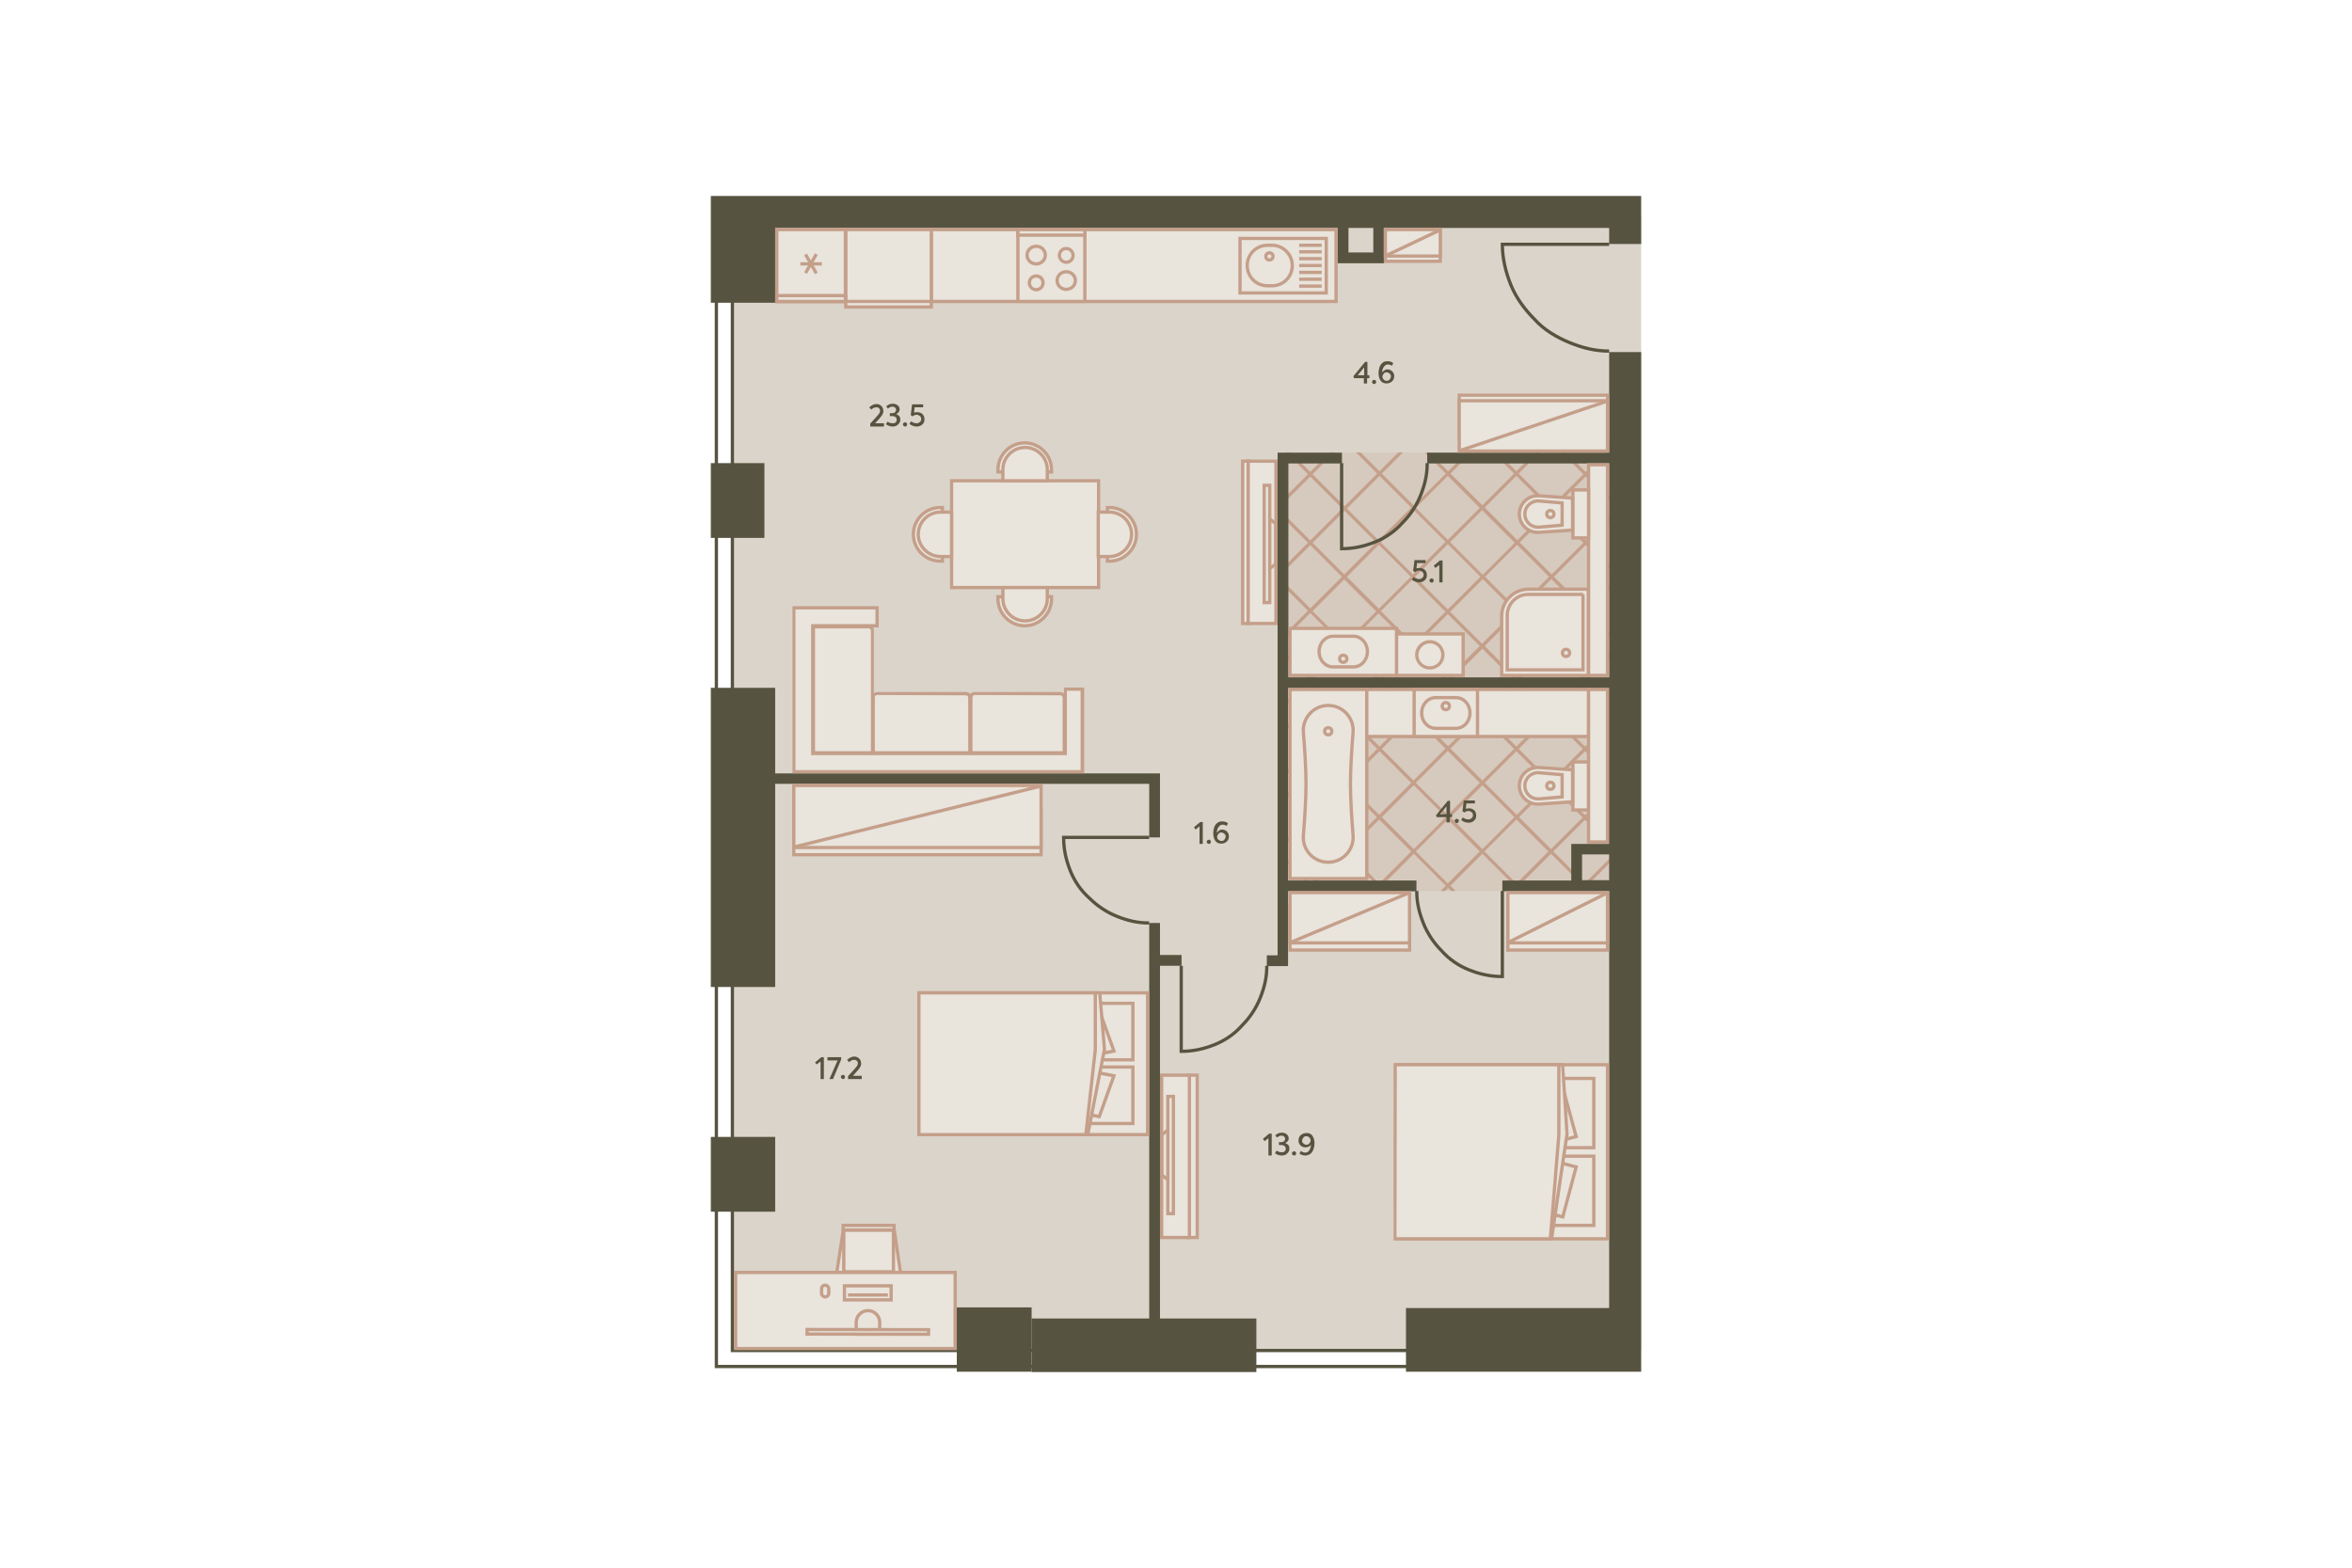 <?xml version="1.0" encoding="utf-8"?>
<!-- Generator: Adobe Illustrator 24.2.0, SVG Export Plug-In . SVG Version: 6.00 Build 0)  -->
<!DOCTYPE svg PUBLIC "-//W3C//DTD SVG 1.1//EN" "http://www.w3.org/Graphics/SVG/1.1/DTD/svg11.dtd">
<svg version="1.1" id="_x31__x5F_2" xmlns:x="http://ns.adobe.com/Extensibility/1.0/" xmlns:i="http://ns.adobe.com/AdobeIllustrator/10.0/" xmlns:graph="http://ns.adobe.com/Graphs/1.0/"
	 xmlns="http://www.w3.org/2000/svg" xmlns:xlink="http://www.w3.org/1999/xlink" x="0px" y="0px" viewBox="0 0 720 480"
	 style="enable-background:new 0 0 720 480;" xml:space="preserve">
<style type="text/css">
	.st0{fill:#DBD4CA;}
	.st1{opacity:0.3;}
	.st2{opacity:0.7;fill:#C49F8A;enable-background:new    ;}
	.st3{fill:#C49F8A;}
	.st4{fill:none;stroke:#565440;}
	.st5{fill:#565440;}
	.st6{fill:#E9E4DC;}
	.st7{fill:#E9E4DC;stroke:#C49F8A;stroke-linejoin:round;}
	.st8{fill:#E9E4DC;stroke:#C49F8A;}
	.st9{fill:none;stroke:#C49F8A;}
	.st10{fill:#E9E4DC;stroke:#C49F8A;stroke-miterlimit:4;}
	.st11{fill:#E9E4DC;stroke:#C49F8A;stroke-width:1;stroke-miterlimit:4;}
	.st12{fill:#2C2926;fill-opacity:0;}
</style>
<rect id="Floor" x="224.1" y="66.4" class="st0" width="278.3" height="347.1"/>
<g id="Wet_Floor">
	<g class="st1">
		<rect x="393.5" y="138.6" class="st2" width="102.3" height="134.2"/>
	</g>
	<path class="st3" d="M399,272.8h1.4l1-1l1,1h1.4l-1.7-1.7l9.7-9.7l9.8,9.8l-1.6,1.6h1.4l0.9-0.9l0.9,0.9h1.4l-1.6-1.6l9.8-9.8
		l9.8,9.8l-1.6,1.6h1.4l0.9-0.9l0.9,0.9h1.4l-1.6-1.6l9.8-9.8l9.8,9.8l-1.6,1.6h1.4l0.9-0.9l0.9,0.9h1.4l-1.6-1.6l9.8-9.8l9.7,9.7
		l-1.7,1.7h1.4l1-1l1,1h1.4l-1.7-1.7l9.7-9.7l0.3,0.3v-2l-0.3,0.3l-9.7-9.7l9.8-9.8l0.2,0.2v-1.8l-0.2,0.2l-9.8-9.8l10-10v-1.4
		l-9.8-9.8l9.8-9.8v-1.4l-9.8-9.8l9.7-9.7l0.1,0.1v-1.6l-0.1,0.1l-9.7-9.7l9.8-9.8V155l-9.8-9.8l6.7-6.7h-1.4l-6,6l-6-6H478l6.7,6.7
		l-9.8,9.8l-10-10l6.5-6.5h-1.4l-5.8,5.8l-5.8-5.8H457l6.5,6.5l-9.7,9.7L444,145l6.4-6.4h-1.4l-5.7,5.7l-5.7-5.7h-1.4l6.4,6.4
		l-9.8,9.8L423,145l6.5-6.5h-1.4l-5.8,5.8l-5.8-5.8h-1.4l6.5,6.5l-10,10l-9.8-9.8l6.7-6.7h-1.4l-6,6l-6-6h-1.4l6.7,6.7l-6.9,6.9v1.4
		l7.6-7.6l9.8,9.8l-9.8,9.8l-7.6-7.6v1.4l6.9,6.9l-6.9,6.9v1.4l7.6-7.6l9.7,9.7l-9.7,9.7l-7.6-7.6v1.4l6.9,6.9l-6.9,6.9v1.4l7.6-7.6
		l9.8,9.8l-9.8,9.8l-7.6-7.6v1.4l6.9,6.9l-6.9,6.9v1.4l7.6-7.6l10,10l-9.8,9.8l-7.8-7.8v1.4l7.1,7.1l-7.1,7.1v1.4l7.8-7.8l9.8,9.8
		l-9.8,9.8l-7.8-7.8v1.4l7.1,7.1l-7.1,7.1v1.4l7.8-7.8l9.7,9.7l-9.7,9.7l-7.8-7.8v1.4l7.1,7.1L399,272.8z M422.2,270.5l-9.8-9.8
		l9.8-9.8l9.8,9.8L422.2,270.5z M454.5,197.8l10-10l9.7,9.7l-10,10L454.5,197.8z M474,218.8l-9.8,9.8l-9.8-9.8l9.8-9.8L474,218.8z
		 M463.5,208.3l-9.8,9.8l-9.7-9.7l9.8-9.8L463.5,208.3z M453,218.8l-9.7,9.7l-9.7-9.7l9.7-9.7L453,218.8z M443.2,207.6l-9.8-9.8
		l9.8-9.8l9.8,9.8L443.2,207.6z M442.5,208.3l-9.7,9.7l-9.8-9.8l9.7-9.7L442.5,208.3z M442.5,229.2l-9.8,9.8l-9.7-9.7l9.8-9.8
		L442.5,229.2z M443.2,229.9l9.8,9.8l-9.8,9.8l-9.8-9.8L443.2,229.9z M444,229.2l9.7-9.7l9.8,9.8l-9.7,9.7L444,229.2z M464.2,230
		l9.8,9.8l-9.7,9.7l-9.8-9.8L464.2,230z M464.9,229.3l9.8-9.8l9.8,9.8l-9.8,9.8L464.9,229.3z M464.9,208.3l10-10l9.8,9.8l-10,10
		L464.9,208.3z M465.1,187.1l9.8-9.8l9.7,9.7l-9.8,9.8L465.1,187.1z M464.4,186.4l-9.8-9.8l9.8-9.8l9.8,9.8L464.4,186.4z
		 M463.7,187.1l-10,10l-9.8-9.8l10-10L463.7,187.1z M443.2,186.6l-10-10l10-10l10,10L443.2,186.6z M442.5,187.3l-9.8,9.8l-10-10
		l9.8-9.8L442.5,187.3z M422.1,186.4l-9.8-9.8l9.8-9.8l9.8,9.8L422.1,186.4z M432,197.8l-9.7,9.7l-10-10l9.7-9.7L432,197.8z
		 M432.1,218.8l-9.8,9.8l-9.8-9.8l9.8-9.8L432.1,218.8z M432,239.7l-9.8,9.8l-9.7-9.7l9.8-9.8L432,239.7z M423,250.2l9.8-9.8
		l9.8,9.8l-9.8,9.8L423,250.2z M443.2,270.5l-9.8-9.8l9.8-9.8l9.8,9.8L443.2,270.5z M444,250.2l9.8-9.8l9.8,9.8l-9.8,9.8L444,250.2z
		 M464.2,270.5l-9.8-9.8l9.8-9.8l9.8,9.8L464.2,270.5z M465,250.2l9.7-9.7l9.8,9.8l-9.7,9.7L465,250.2z M494.9,260.7l-9.7,9.7
		l-9.7-9.7l9.7-9.7L494.9,260.7z M495,239.8l-9.8,9.8l-9.8-9.8l9.8-9.8L495,239.8z M495.2,218.6l-10,10l-9.8-9.8l10-10L495.2,218.6z
		 M495.1,197.6l-9.8,9.8l-9.8-9.8l9.8-9.8L495.1,197.6z M495.1,176.6l-9.7,9.7l-9.7-9.7l9.7-9.7L495.1,176.6z M485.4,145.9l9.8,9.8
		l-9.8,9.8l-9.8-9.8L485.4,145.9z M484.7,166.2l-9.7,9.7l-9.8-9.8l9.7-9.7L484.7,166.2z M464.2,145.7l10,10l-9.7,9.7l-10-10
		L464.2,145.7z M463.7,166.2l-9.8,9.8l-10-10l9.8-9.8L463.7,166.2z M443.2,145.7l9.8,9.8l-9.8,9.8l-9.8-9.8L443.2,145.7z
		 M442.5,165.9l-10,10l-9.8-9.8l10-10L442.5,165.9z M422.3,145.7l9.7,9.7l-10,10l-9.7-9.7L422.3,145.7z M401.8,166.2l9.8-9.8
		l9.7,9.7l-9.8,9.8L401.8,166.2z M401.8,187.1l9.7-9.7l9.8,9.8l-9.7,9.7L401.8,187.1z M401.8,208.1l9.8-9.8l10,10l-9.8,9.8
		L401.8,208.1z M402,229.3l9.8-9.8l9.8,9.8l-9.8,9.8L402,229.3z M402,250.3l9.8-9.8l9.7,9.7l-9.8,9.8L402,250.3z"/>
</g>
<path id="Windows" class="st4" d="M224.2,65.2h-4.9v353.2h275v-4.9H224.2L224.2,65.2L224.2,65.2z"/>
<g id="Walls">
	<path class="st5" d="M217.6,60v9.8h0v22.9h19.7V69.8h172.2v7.5v3.3h3.3h7.6h2h1.3V69.8h68.9v4.9h9.8v-4.9V60H217.6z M420.4,77.3
		h-7.6v-7.5h7.6V77.3z"/>
	<rect x="217.6" y="141.8" class="st5" width="16.4" height="22.9"/>
	<polygon class="st5" points="351.8,240 351.8,256.4 355.1,256.4 355.1,240 355.1,236.8 237.3,236.8 237.3,210.6 217.6,210.6 
		217.6,302.2 237.3,302.2 237.3,240 	"/>
	<polygon class="st5" points="355.1,295.7 361.7,295.7 361.7,292.4 355.1,292.4 355.1,282.6 351.8,282.6 351.8,403.7 315.8,403.7 
		315.8,420.1 384.6,420.1 384.6,403.7 355.1,403.7 	"/>
	<rect x="217.6" y="348.1" class="st5" width="19.7" height="22.9"/>
	<polygon class="st5" points="292.9,400.3 292.9,420 315.8,420 315.8,403.7 315.8,400.3 	"/>
	<path class="st5" d="M492.6,138.6h-55.7v3.3h55.7v65.5h-98.2v-65.5h16.4v-3.3h-16.4h-3.3v153.9h-3.3v3.3h6.5v-3.3v-19.6h39.3v-3.3
		h-39.3v-58.9h98.2v47.7H481v1.7v1.6v7.9h-21.1v3.3h32.7v127.6h-62.2V420h72v-16.3v-3.4V107.8h-9.8V138.6z M484.3,269.5v-7.9h8.3
		v7.9H484.3z"/>
</g>
<path id="Doors" class="st4" d="M351.8,282.6c-3.6,0-6.5-0.7-9.8-2c-3.3-1.3-6.2-3.3-8.5-5.6c-2.6-2.3-4.6-5.2-5.9-8.5
	c-1.3-3.3-2-6.5-2-10.1h26.2 M387.8,295.7c0,3.6-0.7,6.5-2,9.8c-1.3,3.3-3.3,6.2-5.6,8.5c-2.3,2.6-5.2,4.6-8.5,5.9
	c-3.3,1.3-6.5,2-10.1,2v-26.2 M433.7,272.8c0,3.6,0.7,6.5,2,9.8c1.3,3.3,3.3,6.2,5.6,8.5c2.3,2.6,5.2,4.6,8.5,5.9
	c3.3,1.3,6.5,2,10.1,2v-26.2 M436.9,141.8c0,3.6-0.7,6.5-2,9.8c-1.3,3.3-3.3,6.2-5.6,8.5c-2.3,2.6-5.2,4.6-8.5,5.9
	c-3.3,1.3-6.5,2-10.1,2v-26.2 M492.6,107.5c-4.3,0-8.2-1-12.1-2.6s-7.9-3.9-10.8-7.2c-2.9-2.9-5.6-6.5-7.2-10.5
	c-1.6-3.9-2.6-8.2-2.6-12.4h32.7"/>
<g id="Furniture_1_">
	<g>
		<g>
			<rect x="394.9" y="211.1" class="st6" width="23.5" height="57.9"/>
			<path class="st3" d="M395.4,211.6h22.5v56.9h-22.5V211.6 M394.4,210.6v58.9h24.5v-58.9H394.4L394.4,210.6z"/>
		</g>
		<g>
			<g>
				<path class="st7" d="M406.6,216c-4.5,0-8,3.9-7.6,8.3c0.4,4.9,0.8,11.1,0.8,15.7c0,4.6-0.4,10.7-0.8,15.7
					c-0.4,4.5,3.1,8.3,7.6,8.3s8-3.9,7.6-8.3c-0.4-4.9-0.8-11.1-0.8-15.7c0-4.6,0.4-10.7,0.8-15.7C414.6,219.9,411.1,216,406.6,216z
					"/>
				<ellipse class="st7" cx="406.6" cy="223.9" rx="1.1" ry="1.1"/>
			</g>
		</g>
	</g>
	<g>
		<g>
			<rect x="427.5" y="194.1" class="st6" width="20.4" height="12.7"/>
			<path class="st3" d="M447.4,194.6v11.7H428v-11.7H447.4 M448.4,193.6H427v13.7h21.4V193.6L448.4,193.6z"/>
		</g>
		<g>
			<circle class="st6" cx="437.7" cy="200.5" r="4"/>
			<path class="st3" d="M437.7,197L437.7,197c1.9,0,3.5,1.5,3.5,3.5s-1.5,3.5-3.5,3.5s-3.5-1.5-3.5-3.5
				C434.3,198.6,435.8,197,437.7,197 M437.7,196c-2.5,0-4.5,2-4.5,4.5s2,4.5,4.5,4.5s4.5-2,4.5-4.5S440.2,196,437.7,196L437.7,196z"
				/>
		</g>
	</g>
	<g>
		<path class="st8" d="M291.3,147.2h45v32.7h-45V147.2z"/>
		<path class="st8" d="M339,155.4h0.7c4.5,0,8.2,3.7,8.2,8.2s-3.7,8.2-8.2,8.2H339V155.4z"/>
		<path class="st8" d="M336.2,156.8h3.4c3.8,0,6.8,3.1,6.8,6.8s-3.1,6.8-6.8,6.8h-3.4V156.8z"/>
		<path class="st8" d="M288.5,155.4h-0.7c-4.5,0-8.2,3.7-8.2,8.2s3.7,8.2,8.2,8.2h0.7V155.4z"/>
		<path class="st8" d="M291.3,156.8h-3.4c-3.8,0-6.8,3.1-6.8,6.8s3.1,6.8,6.8,6.8h3.4V156.8z"/>
		<path class="st8" d="M321.9,144.5v-0.7c0-4.5-3.7-8.2-8.2-8.2s-8.2,3.7-8.2,8.2v0.7H321.9z"/>
		<path class="st8" d="M320.6,147.2v-3.4c0-3.8-3.1-6.8-6.8-6.8c-3.8,0-6.8,3.1-6.8,6.8v3.4H320.6z"/>
		<path class="st8" d="M321.9,182.7v0.7c0,4.5-3.7,8.2-8.2,8.2s-8.2-3.7-8.2-8.2v-0.7H321.9z"/>
		<path class="st8" d="M320.6,179.9v3.4c0,3.8-3.1,6.8-6.8,6.8c-3.8,0-6.8-3.1-6.8-6.8v-3.4H320.6z"/>
	</g>
	<g>
		<g>
			<rect x="363.8" y="329.2" class="st6" width="2.8" height="49.7"/>
			<path class="st3" d="M366,329.7v48.7h-1.8v-48.7H366 M367,328.7h-3.8v50.7h3.8V328.7L367,328.7z"/>
		</g>
		<g>
			<rect x="355.6" y="329.2" class="st6" width="8.5" height="49.7"/>
			<path class="st3" d="M363.6,329.7v48.7h-7.5v-48.7H363.6 M364.6,328.7h-9.5v50.7h9.5V328.7L364.6,328.7z"/>
		</g>
		<rect x="357.5" y="335.7" class="st8" width="1.7" height="35.9"/>
		<path class="st8" d="M357.5,361.2V346l-1.8,1.4v12.4L357.5,361.2z"/>
	</g>
	<g>
		<g>
			<rect x="380.4" y="141.2" class="st6" width="2" height="49.7"/>
			<path class="st3" d="M381.9,141.7v48.7h-1v-48.7H381.9 M382.9,140.7h-3v50.7h3V140.7L382.9,140.7z"/>
		</g>
		<g>
			<rect x="382.1" y="141.2" class="st6" width="8.5" height="49.7"/>
			<path class="st3" d="M390.1,141.7v48.7h-7.5v-48.7H390.1 M391.1,140.7h-9.5v50.7h9.5V140.7L391.1,140.7z"/>
		</g>
		<rect x="387" y="148.6" class="st8" width="1.7" height="35.9"/>
		<path class="st8" d="M388.7,158.9v15.2l1.8-1.4v-12.4L388.7,158.9z"/>
	</g>
	<g id="Sink_2_3_">
		<g id="Rectangle_16_x5F_11_5_">
			<rect x="394.9" y="192.4" class="st6" width="32.6" height="14.4"/>
			<path class="st3" d="M427,192.9v13.4h-31.6v-13.4H427 M428,191.9h-33.6v15.4H428V191.9L428,191.9z"/>
		</g>
		<path id="Rectangle_19_x5F_5_3_" class="st8" d="M418.6,199.5L418.6,199.5c0-2.6-1.9-4.7-4.3-4.7h-6.2c-2.4,0-4.3,2.1-4.3,4.7l0,0
			c0,2.6,1.9,4.7,4.3,4.7h6.2C416.7,204.2,418.6,202.1,418.6,199.5z"/>
		<circle id="Ellipse_7_x5F_2_3_" class="st8" cx="411.2" cy="201.7" r="1.1"/>
	</g>
	<g id="Sink_2_1_">
		<g id="Rectangle_16_x5F_11_4_">
			<rect x="418.4" y="211.1" class="st6" width="67.9" height="14.4"/>
			<path class="st3" d="M485.8,211.6V225h-66.9v-13.4H485.8 M486.8,210.6h-68.9V226h68.9V210.6L486.8,210.6z"/>
		</g>
		<g id="Rectangle_16_x5F_11_1_">
			<rect x="432.9" y="211.1" class="st6" width="19.4" height="14.4"/>
			<path class="st3" d="M451.8,211.6V225h-18.4v-13.4H451.8 M452.8,210.6h-20.4V226h20.4V210.6L452.8,210.6z"/>
		</g>
		<path id="Rectangle_19_x5F_5_1_" class="st8" d="M435.2,218.3L435.2,218.3c0,2.6,1.9,4.7,4.3,4.7h6.2c2.4,0,4.3-2.1,4.3-4.7l0,0
			c0-2.6-1.9-4.7-4.3-4.7h-6.2C437.1,213.6,435.2,215.7,435.2,218.3z"/>
		<circle id="Ellipse_7_x5F_2_1_" class="st8" cx="442.6" cy="216.2" r="1.1"/>
	</g>
	<g id="Toilet_4_">
		<g id="Rectangle_21_7_">
			<rect x="481.5" y="233.3" class="st6" width="4.8" height="14.7"/>
			<path class="st3" d="M485.8,233.8v13.7H482v-13.7H485.8 M486.8,232.8H481v15.7h5.8V232.8L486.8,232.8z"/>
		</g>
		<path id="Rectangle_19_x5F_2_4_" class="st8" d="M471.1,235c-3.2-0.2-6,2.3-6,5.6l0,0c0,3.2,2.7,5.8,6,5.6l10.3-0.7v-9.8
			L471.1,235z"/>
		<path id="Rectangle_18_x5F_13_4_" class="st8" d="M471.2,236.6c-2.4-0.2-4.4,1.6-4.4,4l0,0c0,2.4,2,4.2,4.4,4l7-0.6v-6.8
			L471.2,236.6z"/>
		<ellipse id="Ellipse_6_x5F_2_4_" class="st8" cx="474.6" cy="240.6" rx="1.1" ry="1.1"/>
		<g>
			<rect x="486.3" y="211.1" class="st6" width="5.8" height="46.7"/>
			<path class="st3" d="M491.6,211.6v45.7h-4.8v-45.7L491.6,211.6 M492.6,210.6h-6.8v47.7h6.8V210.6L492.6,210.6z"/>
		</g>
	</g>
	<g id="Toilet_3_">
		<g id="Rectangle_21_6_">
			<rect x="486.3" y="142.3" class="st6" width="5.8" height="64.5"/>
			<path class="st3" d="M491.6,142.8v63.5h-4.8v-63.5H491.6 M492.6,141.8h-6.8v65.5h6.8V141.8L492.6,141.8z"/>
		</g>
		<g id="Rectangle_21_5_">
			<rect x="481.5" y="150" class="st6" width="4.8" height="14.7"/>
			<path class="st3" d="M485.8,150.5v13.7H482v-13.7H485.8 M486.8,149.5H481v15.7h5.8V149.5L486.8,149.5z"/>
		</g>
		<path id="Rectangle_19_x5F_2_3_" class="st8" d="M471.1,151.8c-3.2-0.2-6,2.3-6,5.6l0,0c0,3.2,2.7,5.8,6,5.6l10.3-0.7v-9.8
			L471.1,151.8z"/>
		<path id="Rectangle_18_x5F_13_3_" class="st8" d="M471.2,153.4c-2.4-0.2-4.4,1.6-4.4,4l0,0c0,2.4,2,4.2,4.4,4l7-0.6V154
			L471.2,153.4z"/>
		<ellipse id="Ellipse_6_x5F_2_3_" class="st8" cx="474.6" cy="157.4" rx="1.1" ry="1.1"/>
	</g>
	<g>
		<g>
			<path class="st6" d="M249,230.5v-38.6h17c0.6,0,1.2,0.5,1.2,1.2v37.4H249z"/>
			<path class="st3" d="M265.9,192.4c0.4,0,0.7,0.3,0.7,0.7V230h-17.1v-37.6H265.9 M265.9,191.4h-17.5V231h19.1v-38
				C267.6,192.1,266.8,191.4,265.9,191.4L265.9,191.4z"/>
		</g>
		<g>
			<path class="st6" d="M267.3,230.5v-17c0-0.6,0.5-1.2,1.2-1.2h27.1c0.7,0,1.2,0.5,1.2,1.2v17H267.3z"/>
			<path class="st3" d="M295.7,212.9c0.4,0,0.7,0.3,0.7,0.7V230h-28.6v-16.5c0-0.4,0.3-0.7,0.7-0.7L295.7,212.9 M295.7,211.9h-27.1
				c-1,0-1.7,0.7-1.7,1.7V231h30.6v-17.5C297.4,212.6,296.7,211.9,295.7,211.9L295.7,211.9z"/>
		</g>
		<g>
			<path class="st6" d="M297.2,230.5v-17c0-0.6,0.5-1.2,1.2-1.2h26.3c0.6,0,1.2,0.5,1.2,1.2v17H297.2z"/>
			<path class="st3" d="M324.6,212.9c0.4,0,0.7,0.3,0.7,0.7V230h-27.6v-16.5c0-0.4,0.3-0.7,0.7-0.7L324.6,212.9 M324.6,211.9h-26.3
				c-0.9,0-1.7,0.7-1.7,1.7V231h29.6v-17.5C326.3,212.6,325.6,211.9,324.6,211.9L324.6,211.9z"/>
		</g>
		<g>
			<polygon class="st6" points="243,236.3 243,186.1 268.5,186.1 268.5,191.6 248.7,191.6 248.7,230.7 326.1,230.7 326.1,211 
				331.3,211 331.3,236.3 			"/>
			<path class="st3" d="M268,186.6v4.5h-18.7h-1v1v38.1v1h1h76.3h1v-1v-18.7h4.2v24.3h-87.3v-49.2L268,186.6 M269,185.6h-26.4v51.2
				h89.3v-26.3h-6.2v19.7h-76.3v-38.1H269V185.6L269,185.6z"/>
		</g>
	</g>
	<g id="Kitchen_1_">
		<g>
			<rect x="237.8" y="70.3" class="st6" width="171.2" height="22"/>
			<path class="st3" d="M238.3,70.8l170.2,0v21l-170.2,0L238.3,70.8 M237.3,69.8l0,23l172.2,0v-23L237.3,69.8L237.3,69.8z"/>
		</g>
		<g id="Oven_1_">
			<g id="Rectangle_28_1_">
				<rect x="258.8" y="71.8" class="st6" width="26.3" height="22.2"/>
				<path class="st3" d="M284.6,72.3v21.2h-25.2V72.3H284.6 M285.6,71.3h-27.2v23.2h27.2V71.3L285.6,71.3z"/>
			</g>
			<g id="Rectangle_29_1_">
				<rect x="258.8" y="70.3" class="st6" width="26.3" height="22"/>
				<path class="st3" d="M284.6,70.8v21h-25.2v-21H284.6 M285.6,69.8h-27.2v23h27.2V69.8L285.6,69.8z"/>
			</g>
		</g>
		<g id="Rectangle_27_3_">
			<rect x="237.8" y="70.3" class="st6" width="21" height="22"/>
			<path class="st3" d="M258.3,70.8v21h-20v-21H258.3 M259.3,69.8h-22v23h22V69.8L259.3,69.8z"/>
		</g>
		<g id="Rectangle_27_1_">
			<rect x="237.8" y="90.5" class="st6" width="21" height="1.8"/>
			<path class="st3" d="M258.3,91v0.8h-20V91H258.3 M259.3,90h-22v2.8h22V90L259.3,90z"/>
		</g>
		<g id="Sink_3_1_">
			<rect id="Rectangle_28_x5F_2_1_" x="379.6" y="73" class="st8" width="26.4" height="16.7"/>
			<path id="Rectangle_29_x5F_2_1_" class="st8" d="M395.6,81.3L395.6,81.3c0,3.5-2.8,6.2-6.2,6.2H388c-3.5,0-6.2-2.8-6.2-6.2l0,0
				c0-3.5,2.8-6.2,6.2-6.2h1.4C392.8,75.1,395.6,77.9,395.6,81.3z"/>
			<ellipse id="Ellipse_7_x5F_3_1_" class="st8" cx="388.6" cy="78.5" rx="1.1" ry="1.1"/>
			<path id="Vector_2_1_" class="st9" d="M404.6,75.1h-6.9 M404.6,77.1h-6.9 M404.6,79.2h-6.9 M404.6,81.3h-6.9 M404.6,83.4h-6.9
				 M404.6,85.5h-6.9 M404.6,87.6h-6.9"/>
		</g>
		<g id="Stove_1_">
			<g id="Rectangle_25_1_">
				<rect x="311.6" y="70.3" class="st6" width="20.5" height="22"/>
				<path class="st3" d="M331.6,70.8v21h-19.5v-21H331.6 M332.6,69.8h-21.5v23h21.5V69.8L332.6,69.8z"/>
			</g>
			<g id="Rectangle_28_x5F_3_1_">
				<rect x="311.6" y="70.3" class="st6" width="20.5" height="1.7"/>
				<path class="st3" d="M331.6,70.8v0.7h-19.5v-0.7H331.6 M332.6,69.8h-21.5v2.7h21.5V69.8L332.6,69.8z"/>
			</g>
			<g id="Ellipse_7_x5F_4_1_">
				<path class="st6" d="M326.4,80.3c-1.2,0-2.1-0.9-2.1-2.1c0-1.1,1-2.1,2.1-2.1s2.1,0.9,2.1,2.1C328.5,79.3,327.6,80.3,326.4,80.3
					z"/>
				<path class="st3" d="M326.4,76.6c0.9,0,1.6,0.7,1.6,1.6s-0.7,1.6-1.6,1.6s-1.6-0.7-1.6-1.6S325.5,76.6,326.4,76.6 M326.4,75.6
					c-1.5,0-2.6,1.2-2.6,2.6s1.2,2.6,2.6,2.6c1.5,0,2.6-1.2,2.6-2.6S327.9,75.6,326.4,75.6L326.4,75.6z"/>
			</g>
			<g id="Ellipse_9_1_">
				<path class="st6" d="M326.4,88.7c-1.5,0-2.8-1.2-2.8-2.7s1.2-2.7,2.8-2.7c1.5,0,2.8,1.2,2.8,2.7S327.9,88.7,326.4,88.7z"/>
				<path class="st3" d="M326.4,83.7c1.3,0,2.3,1,2.3,2.2s-1,2.2-2.3,2.2s-2.3-1-2.3-2.2S325.1,83.7,326.4,83.7 M326.4,82.7
					c-1.8,0-3.3,1.4-3.3,3.2c0,1.8,1.5,3.2,3.3,3.2s3.3-1.4,3.3-3.2S328.2,82.7,326.4,82.7L326.4,82.7z"/>
			</g>
			<g id="Ellipse_10_1_">
				<path class="st6" d="M317.2,80.9c-1.5,0-2.8-1.2-2.8-2.7s1.2-2.7,2.8-2.7c1.5,0,2.8,1.2,2.8,2.7S318.7,80.9,317.2,80.9z"/>
				<path class="st3" d="M317.2,75.9c1.3,0,2.3,1,2.3,2.2s-1,2.2-2.3,2.2s-2.3-1-2.3-2.2S316,75.9,317.2,75.9 M317.2,74.9
					c-1.8,0-3.3,1.4-3.3,3.2s1.5,3.2,3.3,3.2s3.3-1.4,3.3-3.2S319,74.9,317.2,74.9L317.2,74.9z"/>
			</g>
			<g id="Ellipse_8_1_">
				<ellipse class="st6" cx="317.2" cy="86.6" rx="2.1" ry="2.1"/>
				<path class="st3" d="M317.2,85c0.9,0,1.6,0.7,1.6,1.6s-0.7,1.6-1.6,1.6s-1.6-0.7-1.6-1.6S316.3,85,317.2,85 M317.2,84
					c-1.5,0-2.6,1.2-2.6,2.6s1.2,2.6,2.6,2.6c1.5,0,2.6-1.2,2.6-2.6C319.8,85.1,318.7,84,317.2,84L317.2,84z"/>
			</g>
		</g>
		<path id="Vector_3_1_" class="st9" d="M251.6,80.8H245 M249.9,83.7l-3.3-5.8 M249.9,77.8l-3.3,5.8"/>
	</g>
	<g>
		<g>
			<rect x="282" y="304" class="st6" width="69.3" height="43.4"/>
			<path class="st3" d="M282.5,304.5h68.3v42.4h-68.3V304.5 M281.5,303.5v44.4h70.3v-44.4H281.5L281.5,303.5z"/>
		</g>
		<rect x="329.4" y="326.7" class="st8" width="17.4" height="17.3"/>
		<rect x="329.4" y="307.2" class="st8" width="17.4" height="17.3"/>
		<polygon class="st10" points="336.5,341.9 341,329.4 324.2,326.1 319.7,338.6 		"/>
		<polygon class="st10" points="324.2,325.2 341,321.8 336.5,309.3 319.7,312.6 		"/>
		<g>
			<polygon class="st6" points="281.3,347.3 281.3,304 336.6,304 338.1,321.2 333,347.3 			"/>
			<path class="st3" d="M281.8,304.5H336h0.2l1.4,16.7l-5,25.7h-50.8L281.8,304.5 M280.8,303.5v44.4H333h0.4l5.2-26.6l-1.5-17.8H336
				H280.8L280.8,303.5z"/>
		</g>
		<polyline class="st9" points="335.3,304.1 335.3,321.4 332.4,347.4 		"/>
	</g>
	<g>
		<g>
			<rect x="427.8" y="326" class="st6" width="64.3" height="53.3"/>
			<path class="st3" d="M428.3,326.5h63.3v52.3h-63.3V326.5 M427.3,325.5v54.3h65.3v-54.3H427.3L427.3,325.5z"/>
		</g>
		<rect x="471.8" y="354" class="st8" width="16.1" height="21.2"/>
		<rect x="471.8" y="330.2" class="st8" width="16.1" height="21.2"/>
		<polygon class="st10" points="478.4,372.6 482.5,357.3 466.9,353.2 462.8,368.5 		"/>
		<polygon class="st10" points="466.9,352.1 482.5,348 478.3,332.6 462.8,336.8 		"/>
		<g>
			<polygon class="st6" points="427.1,379.3 427.1,326 478.4,326 479.8,347.2 475,379.3 			"/>
			<path class="st3" d="M427.6,326.5h50.2h0.1l1.3,20.7l-4.7,31.6h-47L427.6,326.5 M426.6,325.5v54.3h48.5h0.3l4.8-32.6l-1.4-21.7
				h-1L426.6,325.5L426.6,325.5z"/>
		</g>
		<polyline class="st9" points="477.2,326.2 477.2,347.5 474.6,379.3 		"/>
	</g>
	<g>
		<path class="st8" d="M258.1,377h15.7l2.1,14.3h-20L258.1,377z"/>
		<g>
			<rect x="225.2" y="389.6" class="st6" width="67.2" height="23.3"/>
			<path class="st3" d="M291.9,390.1v22.3h-66.2v-22.3H291.9 M292.9,389.1h-68.2v24.3h68.2V389.1L292.9,389.1z"/>
		</g>
		<path class="st9" d="M259.6,396.5h12.2 M258.5,393.7h14.3v4.3h-14.3V393.7z"/>
		<path class="st8" d="M252.6,393.5L252.6,393.5c0.6,0,1.1,0.5,1.1,1.1v1.4c0,0.6-0.5,1.1-1.1,1.1l0,0c-0.6,0-1.1-0.5-1.1-1.1v-1.4
			C251.5,393.9,252,393.5,252.6,393.5z"/>
		<path class="st8" d="M262.1,404.9c0-2,1.6-3.6,3.6-3.6s3.6,1.6,3.6,3.6v3.6h-7.2V404.9z"/>
		
			<rect x="264.9" y="389.2" transform="matrix(1.695900e-03 -1 1 1.695900e-03 -142.594 672.704)" class="st11" width="1.4" height="37.2"/>
		<g>
			<rect x="258.3" y="376.6" class="st6" width="15.2" height="12.8"/>
			<path class="st3" d="M273,377.1v11.8h-14.2v-11.8H273 M274,376.1h-16.2v13.8H274V376.1L274,376.1z"/>
		</g>
		<g>
			<rect x="258.1" y="375.2" class="st6" width="15.6" height="1.4"/>
			<path class="st3" d="M273.2,375.7v0.4h-14.6v-0.4H273.2 M274.2,374.7h-16.6v2.4h16.6V374.7L274.2,374.7z"/>
		</g>
	</g>
	<g>
		<g>
			<rect x="243" y="248.1" class="st6" width="75.7" height="13.6"/>
			<path class="st3" d="M243.5,248.6h74.7v12.6h-74.7L243.5,248.6 M242.5,247.6v14.6h76.7v-14.6H242.5L242.5,247.6z"/>
		</g>
		<g>
			<rect x="243" y="240.5" class="st6" width="75.7" height="19"/>
			<path class="st3" d="M243.5,241h74.7v18h-74.7L243.5,241 M242.5,240v20h76.7v-20H242.5L242.5,240z"/>
		</g>
		<path class="st8" d="M318.6,240.7l-75.8,18.7"/>
	</g>
	<g>
		<g>
			<rect x="446.7" y="121" class="st6" width="45.4" height="13.1"/>
			<path class="st3" d="M491.6,121.5v12.1h-44.4v-12.1L491.6,121.5 M492.6,120.5h-46.4v14.1h46.4V120.5L492.6,120.5z"/>
		</g>
		<g>
			<rect x="446.7" y="122.7" class="st6" width="45.4" height="15.4"/>
			<path class="st3" d="M491.6,123.2v14.4h-44.4v-14.4L491.6,123.2 M492.6,122.2h-46.4v16.4h46.4V122.2L492.6,122.2z"/>
		</g>
		<path class="st8" d="M446.5,138.1l45.9-15.4"/>
	</g>
	<g>
		<g>
			<rect x="461.6" y="277.3" class="st6" width="30.5" height="13.6"/>
			<path class="st3" d="M491.6,277.8v12.6h-29.5v-12.6H491.6 M492.6,276.8h-31.5v14.6h31.5V276.8L492.6,276.8z"/>
		</g>
		<g>
			<rect x="461.6" y="273.3" class="st6" width="30.5" height="15.4"/>
			<path class="st3" d="M462.1,273.8h29.5v14.4h-29.5V273.8 M461.1,272.8v16.4h31.5v-16.4H461.1L461.1,272.8z"/>
		</g>
		<path class="st8" d="M492.2,273.3l-30.8,15.4"/>
	</g>
	<g>
		<g>
			<rect x="394.9" y="277.3" class="st6" width="36.6" height="13.6"/>
			<path class="st3" d="M395.4,277.8H431v12.6h-35.6V277.8 M394.4,276.8v14.6H432v-14.6H394.4L394.4,276.8z"/>
		</g>
		<g>
			<rect x="394.9" y="273.3" class="st6" width="36.6" height="15.4"/>
			<path class="st3" d="M395.4,273.8H431v14.4h-35.6V273.8 M394.4,272.8v16.4H432v-16.4H394.4L394.4,272.8z"/>
		</g>
		<path class="st8" d="M431.5,273.3l-36.8,15.4"/>
	</g>
	<g>
		<g>
			<rect x="424.1" y="70.3" class="st6" width="16.8" height="9.7"/>
			<path class="st3" d="M424.6,70.8h15.8v8.7h-15.8V70.8 M423.6,69.8v10.7h17.8V69.8H423.6L423.6,69.8z"/>
		</g>
		<g>
			<rect x="424.1" y="70.3" class="st6" width="16.8" height="8.1"/>
			<path class="st3" d="M440.4,70.8v7.1h-15.8v-7.1H440.4 M441.4,69.8h-17.8v9.1h17.8V69.8L441.4,69.8z"/>
		</g>
		<path class="st8" d="M441.1,70.3L424,78.4"/>
	</g>
	<g id="Shower_1_">
		<path id="Rectangle_22_1_" class="st8" d="M486.2,180.3v26.5h-26.5v-18.2c0-4.5,3.7-8.2,8.2-8.2h18.3V180.3z"/>
		<path id="Rectangle_23_1_" class="st8" d="M484.6,181.9v23.2h-23.2v-16.7c0-3.5,2.9-6.4,6.4-6.4h16.8L484.6,181.9L484.6,181.9z"/>
		<ellipse id="Ellipse_6_x5F_4_1_" class="st8" cx="479.4" cy="199.9" rx="1.1" ry="1.1"/>
	</g>
</g>
<g id="Numbers">
	<g>
		<path class="st5" d="M386.6,348.7l1.9-1.6h0.8v6.7h-1v-5.3l-1.2,0.9L386.6,348.7z"/>
		<path class="st5" d="M392.4,353.8c-0.7,0-1.4-0.2-2.1-0.7l0.5-0.8c0.6,0.4,1.1,0.5,1.6,0.5c0.4,0,0.7-0.1,0.9-0.3
			c0.2-0.2,0.3-0.4,0.3-0.8c0-0.3-0.1-0.6-0.4-0.8c-0.2-0.2-0.5-0.3-0.9-0.3h-0.8v-0.9h0.8c0.3,0,0.6-0.1,0.8-0.3
			c0.2-0.2,0.3-0.4,0.3-0.7c0-0.3-0.1-0.5-0.3-0.7s-0.5-0.3-0.8-0.3c-0.4,0-0.9,0.2-1.4,0.6l-0.5-0.7c0.2-0.2,0.6-0.4,0.9-0.6
			c0.4-0.1,0.7-0.2,1.1-0.2c0.6,0,1.1,0.2,1.5,0.5c0.4,0.3,0.6,0.8,0.6,1.2c0,0.4-0.1,0.7-0.3,0.9c-0.2,0.3-0.5,0.5-0.8,0.6v0
			c0.4,0.1,0.7,0.3,1,0.6c0.2,0.3,0.3,0.6,0.3,1.1c0,0.6-0.2,1-0.6,1.4C393.7,353.6,393.1,353.8,392.4,353.8z"/>
		<path class="st5" d="M396.2,353.8c-0.2,0-0.3-0.1-0.5-0.2s-0.2-0.3-0.2-0.5c0-0.2,0.1-0.3,0.2-0.4s0.3-0.2,0.5-0.2
			c0.2,0,0.3,0.1,0.4,0.2s0.2,0.3,0.2,0.4c0,0.2-0.1,0.3-0.2,0.5S396.4,353.8,396.2,353.8z"/>
		<path class="st5" d="M400,346.9c0.8,0,1.4,0.3,1.8,0.9c0.4,0.6,0.6,1.4,0.6,2.3c0,0.5-0.1,1-0.2,1.4c-0.1,0.4-0.3,0.8-0.5,1.2
			c-0.2,0.3-0.5,0.6-0.9,0.8c-0.4,0.2-0.8,0.3-1.2,0.3c-0.7,0-1.3-0.2-1.8-0.6l0.4-0.8c0.4,0.3,0.9,0.5,1.3,0.5c0.6,0,1-0.2,1.3-0.7
			c0.3-0.5,0.5-1,0.5-1.7c-0.2,0.3-0.4,0.5-0.7,0.6s-0.6,0.2-1,0.2c-0.6,0-1.1-0.2-1.5-0.6c-0.4-0.4-0.6-0.9-0.6-1.5
			c0-0.6,0.2-1.2,0.6-1.6C398.8,347.1,399.3,346.9,400,346.9z M401.2,349.2c0-0.4-0.1-0.7-0.4-0.9c-0.2-0.3-0.5-0.4-0.9-0.4
			c-0.4,0-0.7,0.1-0.9,0.4c-0.2,0.3-0.4,0.6-0.4,0.9c0,0.4,0.1,0.7,0.4,0.9c0.2,0.2,0.5,0.4,0.9,0.4c0.4,0,0.7-0.1,0.9-0.4
			C401.1,349.8,401.2,349.5,401.2,349.2z"/>
	</g>
	<g>
		<path class="st5" d="M249.5,325.3l1.9-1.6h0.8v6.7h-1V325l-1.2,0.9L249.5,325.3z"/>
		<path class="st5" d="M253.3,324.6v-0.9h4.2v0.7l-2.5,6h-1.1l2.5-5.7H253.3z"/>
		<path class="st5" d="M258.1,330.4c-0.2,0-0.3-0.1-0.5-0.2c-0.1-0.1-0.2-0.3-0.2-0.5c0-0.2,0.1-0.3,0.2-0.4
			c0.1-0.1,0.3-0.2,0.5-0.2c0.2,0,0.3,0.1,0.4,0.2c0.1,0.1,0.2,0.3,0.2,0.4c0,0.2-0.1,0.3-0.2,0.5
			C258.4,330.4,258.2,330.4,258.1,330.4z"/>
		<path class="st5" d="M262.7,327.6l-1.6,1.8h2.7v1h-4.2v-0.9l2.1-2.3l0.5-0.6c0.1-0.1,0.2-0.3,0.3-0.5s0.1-0.4,0.1-0.6
			c0-0.3-0.1-0.5-0.3-0.7c-0.2-0.2-0.5-0.3-0.8-0.3c-0.5,0-1,0.2-1.6,0.7l-0.6-0.7c0.7-0.6,1.4-1,2.2-1c0.6,0,1.1,0.2,1.5,0.6
			c0.4,0.4,0.6,0.9,0.6,1.4C263.7,326.1,263.4,326.8,262.7,327.6z"/>
	</g>
	<g>
		<path class="st5" d="M269.5,127.8l-1.6,1.8h2.7v1h-4.2v-0.9l2.1-2.3l0.5-0.6c0.1-0.1,0.2-0.3,0.3-0.5s0.1-0.4,0.1-0.6
			c0-0.3-0.1-0.5-0.3-0.7c-0.2-0.2-0.5-0.3-0.8-0.3c-0.5,0-1,0.2-1.6,0.7l-0.6-0.7c0.7-0.6,1.4-1,2.2-1c0.6,0,1.1,0.2,1.5,0.6
			c0.4,0.4,0.6,0.9,0.6,1.4C270.5,126.3,270.2,127,269.5,127.8z"/>
		<path class="st5" d="M273.3,130.6c-0.7,0-1.4-0.2-2.1-0.7l0.5-0.8c0.6,0.4,1.1,0.5,1.6,0.5c0.4,0,0.7-0.1,0.9-0.3
			c0.2-0.2,0.3-0.4,0.3-0.8c0-0.3-0.1-0.6-0.4-0.8c-0.2-0.2-0.5-0.3-0.9-0.3h-0.8v-0.9h0.8c0.3,0,0.6-0.1,0.8-0.3
			c0.2-0.2,0.3-0.4,0.3-0.7c0-0.3-0.1-0.5-0.3-0.7s-0.5-0.3-0.8-0.3c-0.4,0-0.9,0.2-1.4,0.6l-0.5-0.7c0.2-0.2,0.6-0.4,0.9-0.6
			c0.4-0.1,0.7-0.2,1.1-0.2c0.6,0,1.1,0.2,1.5,0.5c0.4,0.3,0.6,0.8,0.6,1.2c0,0.4-0.1,0.7-0.3,0.9c-0.2,0.3-0.5,0.5-0.8,0.6v0
			c0.4,0.1,0.7,0.3,1,0.6c0.2,0.3,0.3,0.6,0.3,1.1c0,0.6-0.2,1-0.6,1.4C274.5,130.4,274,130.6,273.3,130.6z"/>
		<path class="st5" d="M277.1,130.6c-0.2,0-0.3-0.1-0.5-0.2c-0.1-0.1-0.2-0.3-0.2-0.5c0-0.2,0.1-0.3,0.2-0.4
			c0.1-0.1,0.3-0.2,0.5-0.2c0.2,0,0.3,0.1,0.4,0.2c0.1,0.1,0.2,0.3,0.2,0.4c0,0.2-0.1,0.3-0.2,0.5
			C277.5,130.6,277.3,130.6,277.1,130.6z"/>
		<path class="st5" d="M280.8,126.2c0.6,0,1.2,0.2,1.6,0.6c0.4,0.4,0.6,0.9,0.6,1.6c0,0.7-0.2,1.2-0.7,1.6c-0.4,0.4-1,0.6-1.7,0.6
			c-0.8,0-1.5-0.3-2.2-0.8l0.5-0.8c0.6,0.4,1.1,0.6,1.7,0.6c0.4,0,0.7-0.1,1-0.4c0.3-0.2,0.4-0.5,0.4-0.9c0-0.4-0.1-0.7-0.4-0.9
			c-0.2-0.2-0.6-0.4-1-0.4c-0.5,0-0.9,0.2-1.2,0.5l-0.6-0.4l0.4-3.3h3.4v0.9H280l-0.2,1.6C280.1,126.3,280.4,126.2,280.8,126.2z"/>
	</g>
	<g>
		<path class="st5" d="M365.5,253.3l1.9-1.6h0.8v6.7h-1V253l-1.2,1L365.5,253.3z"/>
		<path class="st5" d="M370.1,258.4c-0.2,0-0.3-0.1-0.5-0.2s-0.2-0.3-0.2-0.5s0.1-0.3,0.2-0.4s0.3-0.2,0.5-0.2s0.3,0.1,0.4,0.2
			s0.2,0.3,0.2,0.4c0,0.2-0.1,0.3-0.2,0.5S370.3,258.4,370.1,258.4z"/>
		<path class="st5" d="M374.1,254c0.6,0,1.1,0.2,1.5,0.6c0.4,0.4,0.6,0.9,0.6,1.5c0,0.6-0.2,1.2-0.7,1.6c-0.4,0.4-1,0.6-1.7,0.6
			c-0.8,0-1.4-0.3-1.8-0.9s-0.6-1.4-0.6-2.3c0-0.6,0.1-1.2,0.3-1.8s0.5-1,0.9-1.3c0.4-0.4,1-0.5,1.6-0.5c0.7,0,1.3,0.2,1.7,0.6
			l-0.4,0.8c-0.4-0.3-0.8-0.4-1.2-0.4c-0.4,0-0.7,0.1-1,0.4c-0.5,0.5-0.8,1.2-0.8,2.1c0.2-0.3,0.4-0.5,0.7-0.7S373.7,254,374.1,254z
			 M373.9,257.5c0.4,0,0.7-0.1,0.9-0.4c0.2-0.3,0.4-0.6,0.4-0.9c0-0.4-0.1-0.7-0.4-0.9c-0.2-0.2-0.5-0.4-0.9-0.4s-0.7,0.1-0.9,0.4
			c-0.2,0.2-0.4,0.6-0.4,0.9c0,0.4,0.1,0.7,0.4,0.9C373.2,257.3,373.5,257.5,373.9,257.5z"/>
	</g>
	<g>
		<path class="st5" d="M443.8,249.3h0.7v0.9h-0.7v1.6h-1v-1.6h-3l-0.2-0.6l3.6-4.4h0.7v4.1H443.8z M442.8,246.9l-2,2.4h2V246.9z"/>
		<path class="st5" d="M446,252c-0.2,0-0.3-0.1-0.5-0.2c-0.1-0.1-0.2-0.3-0.2-0.5s0.1-0.3,0.2-0.4c0.1-0.1,0.3-0.2,0.5-0.2
			s0.3,0.1,0.4,0.2c0.1,0.1,0.2,0.3,0.2,0.4c0,0.2-0.1,0.3-0.2,0.5C446.3,251.9,446.2,252,446,252z"/>
		<path class="st5" d="M449.7,247.5c0.6,0,1.2,0.2,1.6,0.6c0.4,0.4,0.6,0.9,0.6,1.6c0,0.7-0.2,1.2-0.7,1.6c-0.4,0.4-1,0.6-1.7,0.6
			c-0.8,0-1.5-0.3-2.2-0.8l0.5-0.8c0.6,0.4,1.1,0.6,1.7,0.6c0.4,0,0.7-0.1,1-0.4c0.3-0.2,0.4-0.5,0.4-0.9s-0.1-0.7-0.4-0.9
			c-0.2-0.2-0.6-0.4-1-0.4c-0.5,0-0.9,0.2-1.2,0.5l-0.6-0.4l0.4-3.3h3.4v0.9h-2.6l-0.2,1.6C449,247.6,449.3,247.5,449.7,247.5z"/>
	</g>
	<g>
		<path class="st5" d="M434.6,173.9c0.6,0,1.2,0.2,1.6,0.6c0.4,0.4,0.6,0.9,0.6,1.6c0,0.7-0.2,1.2-0.7,1.6c-0.4,0.4-1,0.6-1.7,0.6
			c-0.8,0-1.5-0.3-2.2-0.8l0.5-0.8c0.6,0.4,1.1,0.6,1.7,0.6c0.4,0,0.7-0.1,1-0.4c0.3-0.2,0.4-0.5,0.4-0.9s-0.1-0.7-0.4-0.9
			c-0.2-0.2-0.6-0.4-1-0.4c-0.5,0-0.9,0.2-1.2,0.5l-0.6-0.4l0.4-3.3h3.4v0.9h-2.6l-0.2,1.6C433.9,174,434.2,173.9,434.6,173.9z"/>
		<path class="st5" d="M438.3,178.4c-0.2,0-0.3-0.1-0.5-0.2s-0.2-0.3-0.2-0.5s0.1-0.3,0.2-0.4s0.3-0.2,0.5-0.2s0.3,0.1,0.4,0.2
			s0.2,0.3,0.2,0.4c0,0.2-0.1,0.3-0.2,0.5S438.4,178.4,438.3,178.4z"/>
		<path class="st5" d="M438.9,173.2l1.9-1.6h0.8v6.7h-1V173l-1.2,0.9L438.9,173.2z"/>
	</g>
	<g>
		<path class="st5" d="M418.5,114.9h0.7v0.9h-0.7v1.6h-1v-1.6h-3l-0.2-0.6l3.6-4.4h0.7v4.1H418.5z M417.6,112.5l-2,2.4h2V112.5z"/>
		<path class="st5" d="M420.7,117.6c-0.2,0-0.3-0.1-0.5-0.2c-0.1-0.1-0.2-0.3-0.2-0.5s0.1-0.3,0.2-0.4s0.3-0.2,0.5-0.2
			s0.3,0.1,0.4,0.2s0.2,0.3,0.2,0.4c0,0.2-0.1,0.3-0.2,0.5C421,117.5,420.9,117.6,420.7,117.6z"/>
		<path class="st5" d="M424.7,113.1c0.6,0,1.1,0.2,1.5,0.6s0.6,0.9,0.6,1.5s-0.2,1.2-0.7,1.6c-0.4,0.4-1,0.6-1.7,0.6
			c-0.8,0-1.4-0.3-1.8-0.9s-0.6-1.4-0.6-2.3c0-0.6,0.1-1.2,0.3-1.8c0.2-0.5,0.5-1,0.9-1.3c0.4-0.4,1-0.5,1.6-0.5
			c0.7,0,1.3,0.2,1.7,0.6l-0.4,0.8c-0.4-0.3-0.8-0.4-1.2-0.4c-0.4,0-0.7,0.1-1,0.4c-0.5,0.5-0.8,1.2-0.8,2.1
			c0.1-0.3,0.4-0.5,0.7-0.7S424.3,113.1,424.7,113.1z M424.5,116.6c0.4,0,0.7-0.1,0.9-0.4c0.2-0.3,0.4-0.6,0.4-0.9
			c0-0.4-0.1-0.7-0.4-0.9c-0.2-0.2-0.5-0.4-0.9-0.4s-0.7,0.1-0.9,0.4c-0.2,0.2-0.4,0.6-0.4,0.9c0,0.4,0.1,0.7,0.4,0.9
			C423.8,116.5,424.1,116.6,424.5,116.6z"/>
	</g>
</g>
<g id="street_anchors">
	<rect id="street_anchor_01" x="177.6" y="235" class="st12" width="10" height="10"/>
	<rect id="street_anchor_02" x="355" y="450" class="st12" width="10" height="10"/>
</g>
</svg>
